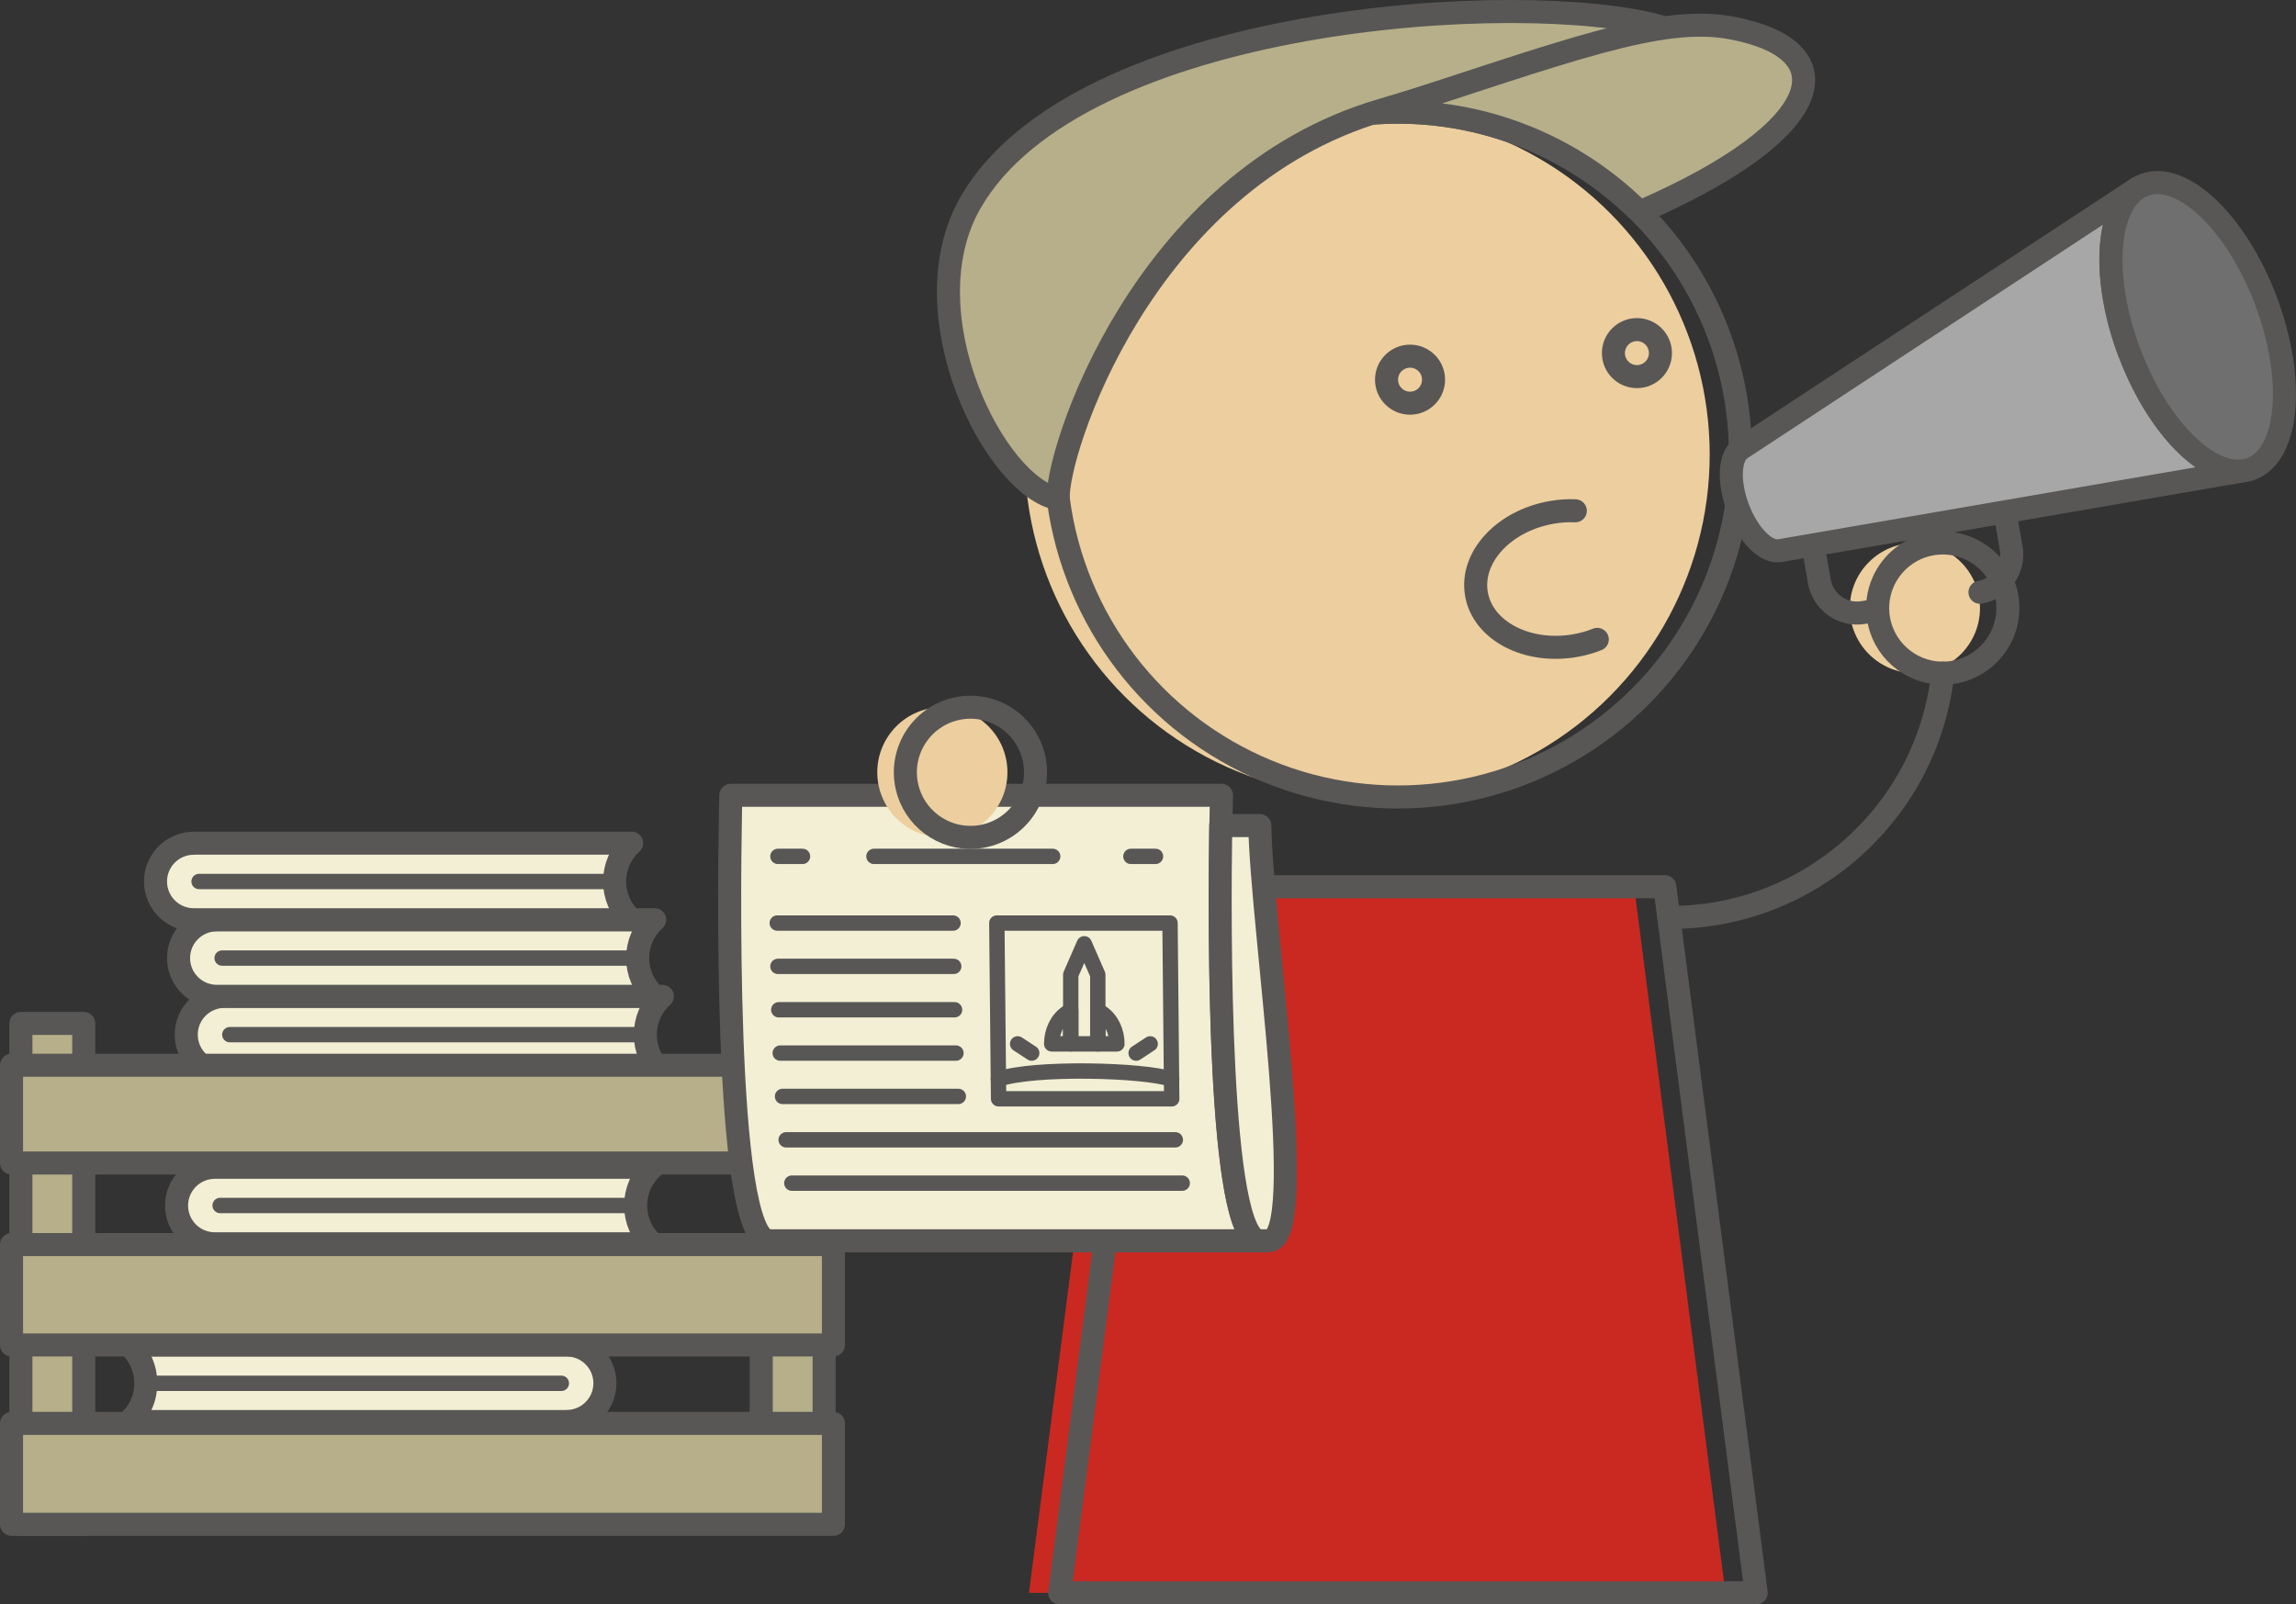 <?xml version="1.0" encoding="UTF-8"?>
<svg id="Ebene_2" xmlns="http://www.w3.org/2000/svg" viewBox="0 0 298.83 208.87">
  <rect x="0" y="0" width="298.83" height="208.87" fill="#333333" stroke="none"/>
  <g id="Ebene_1-2" data-name="Ebene_1">
    <g>
      <path d="M29.22,129.71h56.99s0,0,0,0c-2.96,2.66-2.96,7.31,0,9.97h0s-56.99,0-56.99,0c-2.75,0-4.98-2.23-4.98-4.98h0c0-2.75,2.23-4.98,4.98-4.98Z" style="fill: #f3efd4; stroke: #585756; stroke-linecap: round; stroke-linejoin: round; stroke-width: 3px;"/>
      <line x1="84" y1="134.7" x2="29.91" y2="134.7" style="fill: none; stroke: #585756; stroke-linecap: round; stroke-linejoin: round; stroke-width: 2px;"/>
      <path d="M28.22,119.74h56.99s0,0,0,0c-2.96,2.66-2.96,7.31,0,9.97h0s-56.99,0-56.99,0c-2.75,0-4.98-2.23-4.98-4.98h0c0-2.75,2.23-4.98,4.98-4.98Z" style="fill: #f3efd4; stroke: #585756; stroke-linecap: round; stroke-linejoin: round; stroke-width: 3px;"/>
      <line x1="83" y1="124.73" x2="28.91" y2="124.73" style="fill: none; stroke: #585756; stroke-linecap: round; stroke-linejoin: round; stroke-width: 2px;"/>
      <g>
        <path d="M25.22,109.77h56.99s0,0,0,0c-2.96,2.66-2.96,7.31,0,9.97h0s-56.99,0-56.99,0c-2.75,0-4.98-2.23-4.98-4.98h0c0-2.75,2.23-4.98,4.98-4.98Z" style="fill: #f3efd4; stroke: #585756; stroke-linecap: round; stroke-linejoin: round; stroke-width: 3px;"/>
        <line x1="80" y1="114.76" x2="25.91" y2="114.76" style="fill: none; stroke: #585756; stroke-linecap: round; stroke-linejoin: round; stroke-width: 2px;"/>
      </g>
      <g>
        <path d="M27.96,151.96h56.99s0,0,0,0c-2.96,2.66-2.96,7.31,0,9.97h0s-56.99,0-56.99,0c-2.75,0-4.98-2.23-4.98-4.98h0c0-2.75,2.23-4.98,4.98-4.98Z" style="fill: #f3efd4; stroke: #585756; stroke-linecap: round; stroke-linejoin: round; stroke-width: 3px;"/>
        <line x1="82.74" y1="156.94" x2="28.65" y2="156.94" style="fill: none; stroke: #585756; stroke-linecap: round; stroke-linejoin: round; stroke-width: 2px;"/>
      </g>
      <g>
        <path d="M73.75,185.07H16.76s0,0,0,0c2.96-2.66,2.96-7.31,0-9.97h0s56.99,0,56.99,0c2.75,0,4.98,2.23,4.98,4.98h0c0,2.75-2.23,4.98-4.98,4.98Z" style="fill: #f3efd4; stroke: #585756; stroke-linecap: round; stroke-linejoin: round; stroke-width: 3px;"/>
        <line x1="18.96" y1="180.09" x2="73.06" y2="180.09" style="fill: none; stroke: #585756; stroke-linecap: round; stroke-linejoin: round; stroke-width: 2px;"/>
      </g>
      <g>
        <rect x="2.72" y="133.24" width="8.18" height="65.21" style="fill: #b6af89; stroke: #585756; stroke-linecap: round; stroke-linejoin: round; stroke-width: 3px;"/>
        <rect x="99.08" y="132.47" width="8.18" height="65.21" style="fill: #b6af89; stroke: #585756; stroke-linecap: round; stroke-linejoin: round; stroke-width: 3px;"/>
        <rect x="1.5" y="185.31" width="106.97" height="13.14" style="fill: #b6af89; stroke: #585756; stroke-linecap: round; stroke-linejoin: round; stroke-width: 3px;"/>
        <rect x="1.5" y="162.03" width="106.97" height="13.07" style="fill: #b6af89; stroke: #585756; stroke-linecap: round; stroke-linejoin: round; stroke-width: 3px;"/>
        <rect x="1.5" y="138.68" width="106.97" height="12.73" style="fill: #b6af89; stroke: #585756; stroke-linecap: round; stroke-linejoin: round; stroke-width: 3px;"/>
      </g>
      <g>
        <polygon points="145.82 115.44 212.68 115.44 224.57 207.37 133.92 207.37 145.82 115.44" style="fill: #ca2921;"/>
        <polygon points="149.82 115.44 216.68 115.44 228.57 207.37 137.92 207.37 149.82 115.44" style="fill: none; stroke: #585756; stroke-linecap: round; stroke-linejoin: round; stroke-width: 3px;"/>
        <circle cx="249.23" cy="79.17" r="8.47" style="fill: #edce9e;"/>
        <path d="M245.09,75.78c1.12-2.55,3.46-4.49,6.4-4.98,4.62-.75,8.97,2.39,9.73,7,.75,4.62-2.39,8.97-7,9.73-4.19.68-8.16-1.84-9.43-5.76-.12-.4-.23-.81-.3-1.24-.27-1.68-.03-3.31.6-4.75Z" style="fill: none; stroke: #585756; stroke-linecap: round; stroke-linejoin: round; stroke-width: 3px;"/>
        <circle cx="177.94" cy="59.18" r="44.58" style="fill: #edce9e;"/>
        <circle cx="181.94" cy="59.18" r="44.58" style="fill: none; stroke: #585756; stroke-linecap: round; stroke-linejoin: round; stroke-width: 3px;"/>
        <circle cx="183.52" cy="49.43" r="3.06" style="fill: none; stroke: #585756; stroke-linecap: round; stroke-linejoin: round; stroke-width: 3px;"/>
        <circle cx="213.05" cy="45.97" r="3.06" style="fill: none; stroke: #585756; stroke-linecap: round; stroke-linejoin: round; stroke-width: 3px;"/>
        <path d="M207.89,83.24c-.91.37-1.89.64-2.92.82-6.25,1.07-11.99-1.95-12.81-6.74-.82-4.8,3.59-9.55,9.84-10.62,1.03-.18,2.04-.24,3.03-.2" style="fill: none; stroke: #585756; stroke-linecap: round; stroke-linejoin: round; stroke-width: 3px;"/>
        <path d="M217.2,119.44h.16c18.21,0,33.51-13.7,35.5-31.8h0" style="fill: none; stroke: #585756; stroke-linecap: round; stroke-linejoin: round; stroke-width: 3px;"/>
        <g>
          <path d="M277.15,45.89c3.56,9.46,9.9,15.96,14.72,15.41l-60.22,10.39h-.09c-1.75.26-4.07-2.11-5.36-5.54s-1.11-6.72.34-7.7l.1-.07,51.56-33.88h0c-4.14,2.65-4.67,11.83-1.07,21.4Z" style="fill: #a7a7a7; stroke: #585756; stroke-linecap: round; stroke-linejoin: round; stroke-width: 3px;"/>
          <path d="M294.93,39.2c3.84,10.22,2.97,19.99-1.93,21.84-.37.14-.75.23-1.13.27-4.82.55-11.16-5.95-14.72-15.41-3.6-9.57-3.07-18.75,1.07-21.39.26-.18.55-.32.87-.44,4.9-1.85,12.01,4.93,15.85,15.13Z" style="fill: #6f6f6f; stroke: #585756; stroke-linecap: round; stroke-linejoin: round; stroke-width: 3px;"/>
        </g>
        <path d="M257.7,77.11c2.71-.47,4.53-3.05,4.06-5.76l-.78-4.52" style="fill: none; stroke: #585756; stroke-linecap: round; stroke-linejoin: round; stroke-width: 3px;"/>
        <path d="M236.01,71.16l.78,4.52c.47,2.71,3.05,4.53,5.76,4.06l1.83-.32" style="fill: none; stroke: #585756; stroke-linecap: round; stroke-linejoin: round; stroke-width: 3px;"/>
        <g>
          <path d="M163.98,161.54h-63.86c-.4,0-.76-.21-1.09-.61-5.25-6.2-3.91-57.39-3.91-57.39h63.86s-1.5,58,5.01,58Z" style="fill: #f3efd4; stroke: #585756; stroke-linecap: round; stroke-linejoin: round; stroke-width: 3px;"/>
          <path d="M165.08,161.54h-1.11c-5.47,0-5.29-41.01-5.09-54.06h5.09c.2,13.06,6.58,54.06,1.11,54.06Z" style="fill: #f3efd4; stroke: #585756; stroke-linecap: round; stroke-linejoin: round; stroke-width: 3px;"/>
          <line x1="113.75" y1="111.49" x2="137.01" y2="111.49" style="fill: none; stroke: #585756; stroke-linecap: round; stroke-linejoin: round; stroke-width: 2px;"/>
          <line x1="101.25" y1="111.49" x2="104.45" y2="111.49" style="fill: none; stroke: #585756; stroke-linecap: round; stroke-linejoin: round; stroke-width: 2px;"/>
          <line x1="147.19" y1="111.49" x2="150.39" y2="111.49" style="fill: none; stroke: #585756; stroke-linecap: round; stroke-linejoin: round; stroke-width: 2px;"/>
          <line x1="101.16" y1="120.17" x2="124.04" y2="120.17" style="fill: none; stroke: #585756; stroke-linecap: round; stroke-linejoin: round; stroke-width: 2px;"/>
          <line x1="101.25" y1="125.81" x2="124.13" y2="125.81" style="fill: none; stroke: #585756; stroke-linecap: round; stroke-linejoin: round; stroke-width: 2px;"/>
          <line x1="101.36" y1="131.46" x2="124.24" y2="131.46" style="fill: none; stroke: #585756; stroke-linecap: round; stroke-linejoin: round; stroke-width: 2px;"/>
          <line x1="101.55" y1="137.1" x2="124.42" y2="137.1" style="fill: none; stroke: #585756; stroke-linecap: round; stroke-linejoin: round; stroke-width: 2px;"/>
          <line x1="101.85" y1="142.74" x2="124.73" y2="142.74" style="fill: none; stroke: #585756; stroke-linecap: round; stroke-linejoin: round; stroke-width: 2px;"/>
          <line x1="102.32" y1="148.39" x2="152.97" y2="148.39" style="fill: none; stroke: #585756; stroke-linecap: round; stroke-linejoin: round; stroke-width: 2px;"/>
          <line x1="103.06" y1="154.03" x2="153.87" y2="154.03" style="fill: none; stroke: #585756; stroke-linecap: round; stroke-linejoin: round; stroke-width: 2px;"/>
          <polygon points="152.5 143.05 129.97 143.05 129.74 120.17 152.28 120.17 152.5 143.05" style="fill: none; stroke: #585756; stroke-linecap: round; stroke-linejoin: round; stroke-width: 2px;"/>
          <g>
            <polygon points="142.88 135.9 139.36 135.9 139.36 126.9 141.12 122.87 142.88 126.9 142.88 135.9" style="fill: none; stroke: #585756; stroke-linecap: round; stroke-linejoin: round; stroke-width: 2px;"/>
            <path d="M136.88,135.9h2.48v-4.37l-.49.33c-1.23.83-1.99,2.37-1.99,4.04h0Z" style="fill: none; stroke: #585756; stroke-linecap: round; stroke-linejoin: round; stroke-width: 2px;"/>
            <path d="M145.37,135.9h-2.48v-4.37s.49.33.49.33c1.23.83,1.99,2.37,1.99,4.04h0Z" style="fill: none; stroke: #585756; stroke-linecap: round; stroke-linejoin: round; stroke-width: 2px;"/>
          </g>
          <path d="M129.94,140.5c4.54-1.6,18.96-1.23,22.56,0" style="fill: none; stroke: #585756; stroke-linecap: round; stroke-linejoin: round; stroke-width: 2px;"/>
        </g>
        <circle cx="122.65" cy="100.54" r="8.47" style="fill: #edce9e;"/>
        <path d="M118.54,97.16c1.12-2.55,3.46-4.49,6.4-4.98,4.62-.75,8.97,2.39,9.73,7,.75,4.62-2.39,8.97-7,9.73-4.19.68-8.16-1.84-9.43-5.76-.12-.4-.23-.81-.3-1.24-.27-1.68-.03-3.31.6-4.75Z" style="fill: none; stroke: #585756; stroke-linecap: round; stroke-linejoin: round; stroke-width: 3px;"/>
        <path d="M216.11,3.46c-18.05-5.01-75.79-1.47-89.8,22.92-8.3,14.46,3.26,37.13,11.43,38.56-.37-5.75,10.86-41.46,42.08-50.6.64-.19,36.29-10.87,36.29-10.87Z" style="fill: #b6af89; stroke: #585756; stroke-linecap: round; stroke-linejoin: round; stroke-width: 3px;"/>
        <path d="M213.8,27.44l-.91-.33c-8.02-7.75-18.93-12.51-30.95-12.51-.97,0-1.92.03-2.87.1,25.12-8.12,37.03-12.79,46.26-11.07,14.94,2.79,12.82,13.15-11.53,23.81Z" style="fill: #b6af89; stroke: #585756; stroke-linecap: round; stroke-linejoin: round; stroke-width: 3px;"/>
      </g>
      <line x1="147.87" y1="137.1" x2="149.7" y2="135.9" style="fill: none; stroke: #585756; stroke-linecap: round; stroke-linejoin: round; stroke-width: 2px;"/>
      <line x1="134.28" y1="137.1" x2="132.45" y2="135.9" style="fill: none; stroke: #585756; stroke-linecap: round; stroke-linejoin: round; stroke-width: 2px;"/>
    </g>
  </g>
</svg>